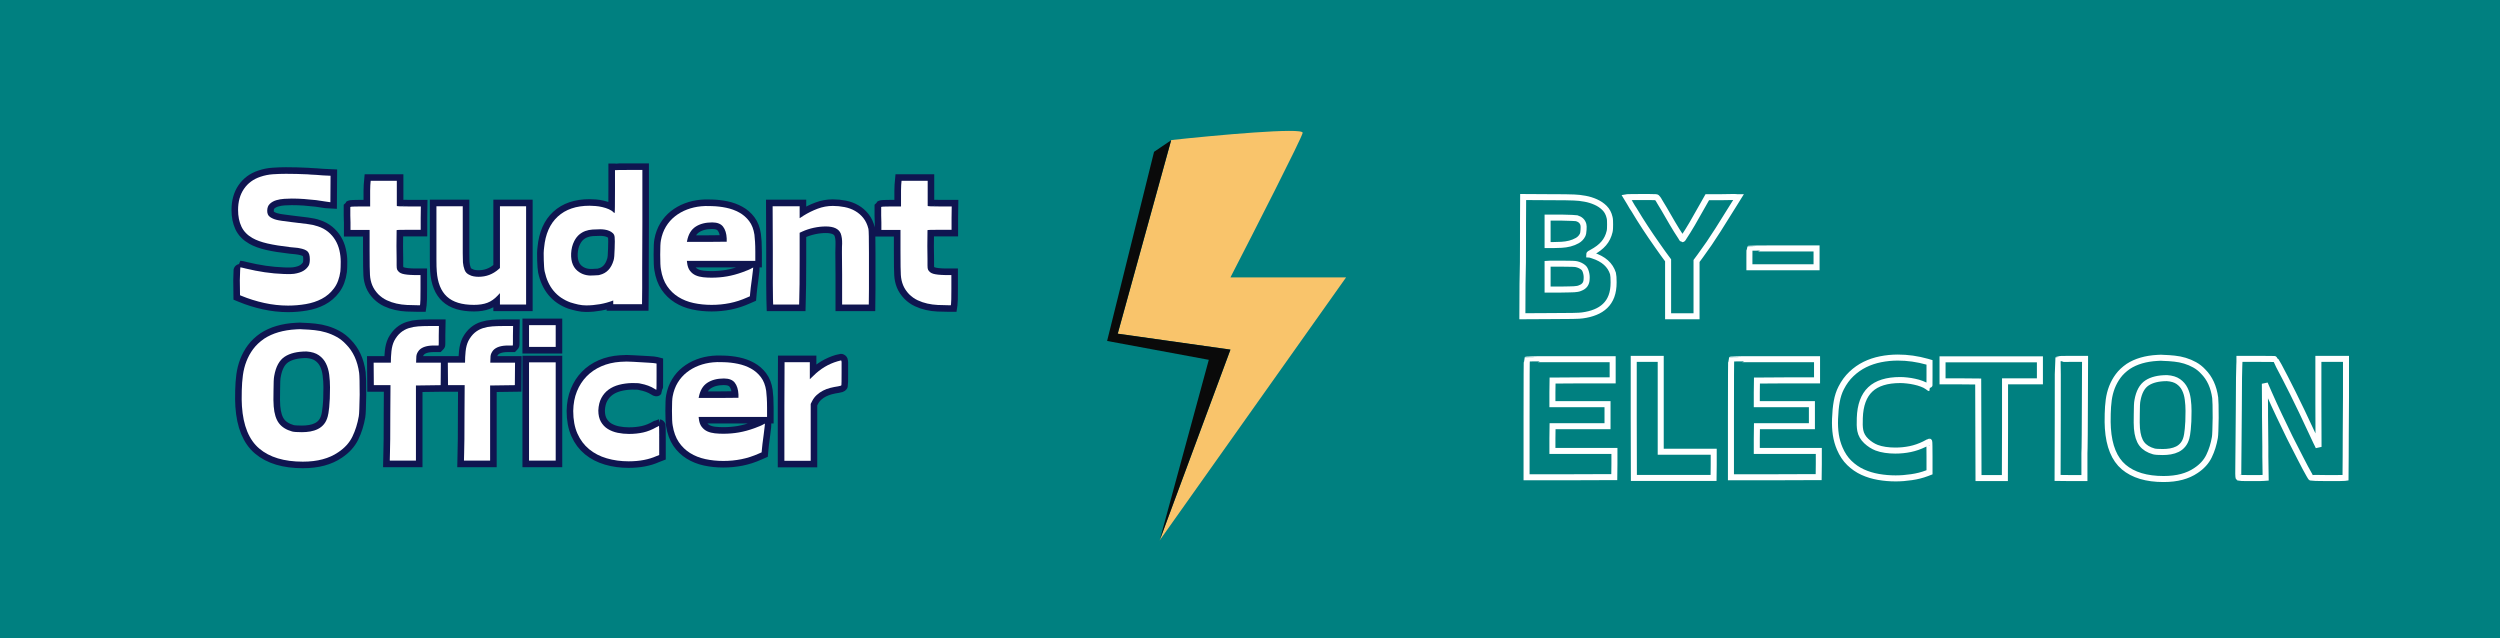 <svg xmlns="http://www.w3.org/2000/svg" xmlns:xlink="http://www.w3.org/1999/xlink" width="2256" zoomAndPan="magnify" viewBox="0 0 1692 432" height="576" preserveAspectRatio="xMidYMid meet" version="1.0"><defs><g/><clipPath id="0a180d9509"><path d="M 756 88 L 911.281 88 L 911.281 365.789 L 756 365.789 Z M 756 88 " clip-rule="nonzero"/></clipPath><clipPath id="0f66b8464a"><path d="M 749.281 94 L 833 94 L 833 365.789 L 749.281 365.789 Z M 749.281 94 " clip-rule="nonzero"/></clipPath></defs><rect x="-169.2" width="2030.4" fill="#ffffff" y="-43.2" height="518.4" fill-opacity="1"/><rect x="-169.2" width="2030.4" fill="#008080" y="-43.2" height="518.4" fill-opacity="1"/><g clip-path="url(#0a180d9509)"><path fill="#f9c46b" d="M 881.648 89.93 C 882.438 86.039 822.66 91.547 792.672 94.789 L 756.465 225.867 L 832.758 236.648 L 784.855 365.754 L 911.023 187.742 L 832.758 187.742 C 848.727 156.758 880.859 93.816 881.648 89.93 Z M 881.648 89.93 " fill-opacity="1" fill-rule="nonzero"/></g><g clip-path="url(#0f66b8464a)"><path fill="#0a0a0a" d="M 792.625 94.926 L 756.477 225.832 L 832.766 236.617 L 785.152 364.98 L 785.004 365.191 L 818.113 243.527 L 749.289 230.766 L 781.059 102.758 Z M 792.625 94.926 " fill-opacity="1" fill-rule="nonzero"/></g><path stroke-linecap="butt" transform="matrix(4.401, 0, 0, 4.401, 156.381, 110.37)" fill="none" stroke-linejoin="miter" d="M 8.444 1.65 C 9.525 1.65 10.64 1.679 11.79 1.735 C 11.936 1.753 12.111 1.766 12.318 1.775 C 12.523 1.784 12.781 1.797 13.088 1.814 C 13.663 1.85 14.013 1.876 14.135 1.894 L 15.295 1.947 L 15.269 6.024 C 15.233 6.024 15.018 5.993 14.623 5.932 C 14.228 5.866 13.716 5.789 13.088 5.701 C 12.456 5.626 11.83 5.567 11.211 5.523 C 10.591 5.479 9.966 5.458 9.334 5.458 C 9.009 5.458 8.626 5.47 8.188 5.497 C 7.749 5.523 7.336 5.595 6.949 5.714 C 6.563 5.829 6.234 6.012 5.961 6.267 C 5.693 6.517 5.559 6.878 5.559 7.348 C 5.559 7.778 5.702 8.092 5.988 8.29 C 6.277 8.488 6.602 8.63 6.962 8.718 C 7.16 8.775 7.448 8.829 7.825 8.883 C 8.203 8.935 8.68 8.999 9.255 9.073 C 10.225 9.179 11.042 9.278 11.705 9.37 C 12.373 9.458 12.912 9.574 13.325 9.719 C 13.94 9.917 14.472 10.2 14.919 10.569 C 15.367 10.937 15.736 11.362 16.026 11.84 C 16.316 12.314 16.526 12.839 16.658 13.414 C 16.794 13.99 16.863 14.574 16.863 15.166 C 16.863 15.473 16.858 15.755 16.849 16.01 C 16.84 16.26 16.827 16.475 16.809 16.655 C 16.665 17.714 16.335 18.585 15.822 19.27 C 15.312 19.956 14.689 20.491 13.952 20.878 C 13.213 21.264 12.395 21.532 11.494 21.681 C 10.594 21.834 9.685 21.912 8.767 21.912 C 7.546 21.912 6.323 21.775 5.098 21.503 C 3.877 21.235 2.7 20.869 1.568 20.403 L 1.377 20.324 L 1.35 18.031 C 1.386 16.696 1.412 16.029 1.429 16.029 C 1.499 16.029 1.778 16.093 2.266 16.22 C 3.236 16.453 4.206 16.641 5.177 16.787 C 6.152 16.932 7.142 17.021 8.148 17.057 C 8.508 17.075 8.818 17.079 9.077 17.07 C 9.34 17.061 9.542 17.048 9.682 17.03 C 10.28 16.942 10.756 16.791 11.112 16.576 C 11.473 16.357 11.753 16.075 11.955 15.733 C 12.061 15.518 12.113 15.204 12.113 14.791 C 12.113 14.216 11.997 13.816 11.765 13.592 C 11.531 13.368 11.117 13.201 10.519 13.091 C 10.379 13.057 10.19 13.03 9.953 13.012 C 9.72 12.995 9.432 12.966 9.09 12.927 C 7.707 12.769 6.543 12.582 5.599 12.367 C 4.655 12.147 3.886 11.867 3.293 11.524 C 2.499 11.076 1.93 10.487 1.587 9.759 C 1.249 9.03 1.081 8.18 1.081 7.21 C 1.081 5.932 1.381 4.853 1.982 3.975 C 2.584 3.092 3.425 2.471 4.506 2.111 C 5.133 1.896 5.779 1.766 6.442 1.723 C 7.11 1.674 7.777 1.65 8.444 1.65 Z M 21.412 3.408 L 21.472 2.73 L 25.489 2.73 L 25.489 6.59 C 25.489 6.643 26.111 6.669 27.353 6.669 L 29.184 6.669 L 29.159 8.481 L 29.159 10.259 L 27.32 10.259 C 26.117 10.259 25.498 10.277 25.463 10.312 L 25.437 12.769 C 25.454 13.595 25.463 14.255 25.463 14.751 C 25.463 15.248 25.463 15.575 25.463 15.733 C 25.463 16.057 25.489 16.275 25.542 16.385 C 25.687 16.688 25.953 16.899 26.339 17.018 C 26.726 17.136 27.323 17.204 28.131 17.222 L 29.132 17.222 L 29.132 19.349 C 29.132 20.719 29.114 21.494 29.08 21.675 L 29.053 21.858 L 28.645 21.858 C 28.122 21.858 27.586 21.846 27.037 21.819 C 26.489 21.793 25.953 21.721 25.43 21.602 C 24.912 21.487 24.414 21.316 23.934 21.088 C 23.461 20.864 23.026 20.555 22.631 20.16 C 22.214 19.729 21.906 19.272 21.709 18.789 C 21.511 18.302 21.394 17.77 21.36 17.195 C 21.342 16.975 21.329 16.547 21.32 15.911 C 21.311 15.274 21.307 14.407 21.307 13.309 L 21.307 10.286 L 18.369 10.286 L 18.369 9.476 C 18.369 9.422 18.369 9.31 18.369 9.139 C 18.369 8.968 18.363 8.788 18.349 8.6 C 18.34 8.41 18.336 8.235 18.336 8.072 C 18.336 7.91 18.336 7.803 18.336 7.749 L 18.336 6.748 C 18.376 6.696 18.89 6.669 19.878 6.669 L 21.385 6.669 L 21.385 5.404 C 21.385 4.953 21.385 4.561 21.385 4.232 C 21.385 3.898 21.394 3.624 21.412 3.408 Z M 31.579 11.313 L 31.579 6.643 L 35.63 6.643 L 35.63 11.07 C 35.63 12.238 35.63 13.169 35.63 13.863 C 35.63 14.551 35.639 15.023 35.656 15.278 C 35.692 15.673 35.775 16.056 35.906 16.425 C 36.043 16.793 36.311 17.059 36.711 17.222 C 36.869 17.31 37.068 17.377 37.31 17.426 C 37.555 17.47 37.804 17.492 38.054 17.492 C 39.227 17.492 40.252 17.103 41.13 16.326 L 41.348 16.141 L 41.348 6.643 L 45.366 6.643 L 45.366 21.754 L 41.348 21.754 L 41.348 20.001 L 40.998 20.377 C 40.511 20.899 39.984 21.268 39.417 21.483 C 38.851 21.699 38.164 21.806 37.356 21.806 C 35.503 21.806 34.117 21.383 33.199 20.535 C 32.282 19.692 31.759 18.399 31.632 16.655 C 31.597 16.278 31.579 15.643 31.579 14.751 C 31.579 13.86 31.579 12.714 31.579 11.313 Z M 56.801 10.18 C 56.388 10.18 55.984 10.194 55.588 10.219 C 55.193 10.246 54.824 10.323 54.482 10.45 C 54.14 10.573 53.823 10.758 53.534 11.004 C 53.248 11.245 52.998 11.572 52.783 11.985 C 52.493 12.543 52.33 13.182 52.295 13.902 C 52.242 15.25 52.664 16.212 53.559 16.787 C 54.192 17.2 54.958 17.362 55.859 17.274 C 56.038 17.257 56.199 17.248 56.339 17.248 C 56.485 17.248 56.603 17.23 56.695 17.195 C 57.754 16.941 58.463 16.194 58.823 14.956 C 58.915 14.684 58.97 14.088 58.988 13.17 C 59.022 12.27 59.022 11.677 58.988 11.392 C 58.97 11.141 58.88 10.94 58.718 10.786 C 58.554 10.632 58.366 10.511 58.151 10.423 C 57.936 10.332 57.705 10.268 57.459 10.233 C 57.218 10.198 56.999 10.18 56.801 10.18 Z M 59.146 1.084 C 59.202 1.066 59.914 1.057 61.28 1.057 L 63.25 1.057 L 63.25 9.1 C 63.232 12.086 63.223 14.416 63.223 16.089 C 63.223 17.762 63.223 18.804 63.223 19.217 L 63.196 21.7 L 58.77 21.7 L 58.77 21.134 C 58.12 21.384 57.435 21.571 56.715 21.694 C 55.999 21.821 55.299 21.885 54.614 21.885 C 54.201 21.885 53.793 21.839 53.388 21.747 C 52.984 21.659 52.585 21.554 52.19 21.431 C 50.064 20.658 48.74 19.066 48.218 16.655 C 48.183 16.475 48.156 16.242 48.138 15.957 C 48.122 15.667 48.104 15.324 48.086 14.929 C 48.068 14.53 48.064 14.17 48.073 13.849 C 48.082 13.524 48.104 13.237 48.138 12.986 C 48.336 10.918 49.037 9.33 50.24 8.224 C 51.448 7.117 53.077 6.564 55.128 6.564 C 55.378 6.564 55.679 6.577 56.03 6.603 C 56.381 6.63 56.732 6.684 57.084 6.768 C 57.435 6.848 57.766 6.955 58.079 7.091 C 58.395 7.223 58.642 7.387 58.823 7.585 C 58.915 7.66 58.97 7.688 58.988 7.67 C 59.005 7.653 59.018 7.321 59.027 6.676 C 59.036 6.026 59.04 5.187 59.04 4.16 L 59.04 1.084 Z M 73.977 9.126 C 72.954 9.126 72.104 9.348 71.428 9.791 C 70.756 10.231 70.321 10.962 70.124 11.985 L 70.091 12.123 L 73.141 12.123 L 76.217 12.09 L 76.217 11.583 C 76.182 10.828 75.997 10.231 75.663 9.791 C 75.33 9.348 74.768 9.126 73.977 9.126 Z M 72.304 6.643 C 72.467 6.626 72.682 6.612 72.949 6.603 C 73.222 6.595 73.547 6.599 73.925 6.617 C 74.68 6.635 75.422 6.72 76.151 6.873 C 76.88 7.027 77.545 7.271 78.147 7.605 C 78.749 7.934 79.255 8.373 79.668 8.922 C 80.085 9.471 80.356 10.17 80.478 11.016 C 80.518 11.302 80.551 11.662 80.578 12.097 C 80.603 12.527 80.617 13.039 80.617 13.632 L 80.617 15.035 L 70.091 15.035 L 70.124 15.278 C 70.177 15.819 70.324 16.247 70.565 16.562 C 70.807 16.875 71.099 17.107 71.441 17.261 C 71.784 17.415 72.166 17.514 72.587 17.557 C 73.013 17.602 73.442 17.623 73.872 17.623 C 74.715 17.623 75.519 17.557 76.283 17.426 C 77.052 17.289 77.831 17.076 78.621 16.787 C 78.963 16.659 79.255 16.547 79.497 16.451 C 79.739 16.349 79.932 16.255 80.077 16.168 C 80.165 16.115 80.219 16.089 80.241 16.089 C 80.259 16.071 80.277 16.062 80.295 16.062 C 80.295 16.08 80.279 16.224 80.248 16.497 C 80.222 16.765 80.173 17.167 80.103 17.702 C 80.015 18.317 79.952 18.803 79.912 19.159 C 79.877 19.518 79.851 19.771 79.833 19.916 L 79.781 20.482 L 79.346 20.673 C 78.467 21.068 77.578 21.356 76.678 21.536 C 75.778 21.716 74.851 21.806 73.898 21.806 C 72.928 21.806 72.006 21.712 71.132 21.523 C 70.257 21.334 69.474 21.022 68.781 20.587 C 68.091 20.157 67.511 19.597 67.041 18.908 C 66.576 18.214 66.262 17.353 66.099 16.326 C 66.029 15.97 65.994 15.226 65.994 14.092 C 65.994 12.956 66.029 12.218 66.099 11.88 C 66.244 11.085 66.506 10.378 66.883 9.759 C 67.261 9.139 67.724 8.615 68.273 8.184 C 68.822 7.749 69.437 7.402 70.117 7.144 C 70.802 6.88 71.531 6.714 72.304 6.643 Z M 83.308 13.282 L 83.282 6.643 L 87.438 6.643 L 87.438 8.481 L 88.057 8.072 C 88.72 7.66 89.429 7.311 90.184 7.025 C 90.94 6.735 91.724 6.59 92.536 6.59 C 93.147 6.59 93.749 6.65 94.341 6.768 C 94.934 6.882 95.472 7.08 95.955 7.361 C 96.442 7.637 96.866 8.002 97.226 8.454 C 97.586 8.902 97.847 9.458 98.01 10.121 C 98.063 10.393 98.089 11.616 98.089 13.79 L 98.089 19.375 L 98.063 21.754 L 93.965 21.754 L 93.965 17.136 C 93.948 15.59 93.94 14.457 93.94 13.737 C 93.94 13.017 93.948 12.577 93.965 12.419 C 93.983 11.788 93.911 11.256 93.749 10.825 C 93.441 10.106 92.677 9.745 91.456 9.745 C 90.863 9.745 90.251 9.814 89.618 9.949 C 88.991 10.086 88.398 10.279 87.84 10.529 L 87.438 10.72 L 87.438 14.87 C 87.438 16.42 87.431 17.672 87.418 18.624 C 87.409 19.577 87.397 20.243 87.379 20.62 L 87.352 21.754 L 83.361 21.754 L 83.334 20.89 C 83.317 20.565 83.308 19.775 83.308 18.519 C 83.308 17.259 83.308 15.513 83.308 13.282 Z M 103.046 3.408 L 103.106 2.73 L 107.124 2.73 L 107.124 6.59 C 107.124 6.643 107.745 6.669 108.988 6.669 L 110.819 6.669 L 110.793 8.481 L 110.793 10.259 L 108.955 10.259 C 107.751 10.259 107.133 10.277 107.097 10.312 L 107.071 12.769 C 107.088 13.595 107.097 14.255 107.097 14.751 C 107.097 15.248 107.097 15.575 107.097 15.733 C 107.097 16.057 107.124 16.275 107.176 16.385 C 107.322 16.688 107.587 16.899 107.973 17.018 C 108.36 17.136 108.957 17.204 109.765 17.222 L 110.766 17.222 L 110.766 19.349 C 110.766 20.719 110.749 21.494 110.714 21.675 L 110.687 21.858 L 110.279 21.858 C 109.756 21.858 109.22 21.846 108.672 21.819 C 108.122 21.793 107.587 21.721 107.064 21.602 C 106.546 21.487 106.048 21.316 105.569 21.088 C 105.095 20.864 104.66 20.555 104.265 20.16 C 103.848 19.729 103.541 19.272 103.343 18.789 C 103.145 18.302 103.029 17.77 102.994 17.195 C 102.976 16.975 102.963 16.547 102.954 15.911 C 102.945 15.274 102.941 14.407 102.941 13.309 L 102.941 10.286 L 100.003 10.286 L 100.003 9.476 C 100.003 9.422 100.003 9.31 100.003 9.139 C 100.003 8.968 99.997 8.788 99.984 8.6 C 99.975 8.41 99.97 8.235 99.97 8.072 C 99.97 7.91 99.97 7.803 99.97 7.749 L 99.97 6.748 C 100.01 6.696 100.523 6.669 101.512 6.669 L 103.02 6.669 L 103.02 5.404 C 103.02 4.953 103.02 4.561 103.02 4.232 C 103.02 3.898 103.029 3.624 103.046 3.408 Z M 103.046 3.408 " stroke="#0f1550" stroke-width="2.024" stroke-opacity="1" stroke-miterlimit="4"/><path stroke-linecap="butt" transform="matrix(4.401, 0, 0, 4.401, 156.381, 110.37)" fill="none" stroke-linejoin="miter" d="M 11.6 28.97 C 10.181 28.97 9.061 29.24 8.24 29.781 C 7.424 30.32 6.89 31.299 6.64 32.718 C 6.565 33.06 6.527 33.807 6.527 34.957 C 6.51 35.533 6.506 36.024 6.515 36.433 C 6.523 36.837 6.536 37.164 6.554 37.414 C 6.646 38.548 6.916 39.412 7.364 40.009 C 7.817 40.602 8.491 41.024 9.386 41.274 C 9.659 41.344 10.164 41.38 10.901 41.38 C 11.332 41.38 11.758 41.344 12.179 41.274 C 12.605 41.2 12.996 41.074 13.352 40.899 C 13.712 40.718 14.022 40.471 14.281 40.155 C 14.544 39.838 14.74 39.439 14.867 38.956 C 14.937 38.736 15.011 38.26 15.09 37.526 C 15.174 36.788 15.215 35.772 15.215 34.476 C 15.215 33.827 15.174 33.183 15.09 32.547 C 15.011 31.905 14.847 31.33 14.597 30.821 C 14.346 30.307 13.982 29.883 13.503 29.55 C 13.028 29.216 12.395 29.023 11.6 28.97 Z M 10.012 25.571 C 10.424 25.536 10.765 25.536 11.033 25.571 C 11.647 25.589 12.256 25.63 12.858 25.696 C 13.459 25.757 14.043 25.874 14.61 26.045 C 15.176 26.216 15.72 26.447 16.243 26.737 C 16.766 27.022 17.242 27.397 17.673 27.863 C 18.771 28.961 19.444 30.428 19.695 32.263 C 19.748 32.711 19.774 33.836 19.774 35.636 C 19.756 36.553 19.739 37.283 19.721 37.822 C 19.704 38.359 19.677 38.728 19.642 38.929 C 19.444 40.079 19.115 41.127 18.655 42.071 C 18.197 43.015 17.466 43.819 16.461 44.482 C 15.775 44.952 14.983 45.308 14.083 45.549 C 13.183 45.791 12.166 45.911 11.033 45.911 C 8.157 45.911 5.926 45.241 4.34 43.902 C 2.76 42.563 1.87 40.392 1.673 37.388 C 1.656 37.098 1.642 36.751 1.633 36.347 C 1.625 35.944 1.629 35.48 1.647 34.957 C 1.665 34.15 1.721 33.372 1.818 32.626 C 1.919 31.88 2.099 31.169 2.358 30.498 C 2.621 29.822 2.968 29.192 3.399 28.607 C 3.829 28.023 4.395 27.488 5.098 27.001 C 6.393 26.158 8.032 25.681 10.012 25.571 Z M 30.344 25.057 L 31.965 25.057 L 31.938 26.539 C 31.938 26.956 31.938 27.31 31.938 27.6 C 31.938 27.886 31.928 28.037 31.905 28.054 L 31.181 28.054 C 30.118 28.054 29.363 28.296 28.915 28.778 C 28.661 29.086 28.519 29.394 28.494 29.701 C 28.467 30.004 28.454 30.335 28.454 30.696 L 32.261 30.696 L 32.235 34.153 L 28.427 34.207 L 28.427 45.753 L 24.409 45.753 L 24.436 44.535 C 24.454 44.122 24.467 43.417 24.476 42.421 C 24.484 41.423 24.488 40.106 24.488 38.469 L 24.515 34.153 L 21.953 34.153 L 21.926 30.696 L 24.567 30.696 C 24.567 30.12 24.598 29.532 24.66 28.93 C 24.726 28.328 24.866 27.802 25.081 27.35 C 25.371 26.809 25.705 26.383 26.082 26.072 C 26.46 25.756 26.878 25.527 27.335 25.386 C 27.795 25.242 28.276 25.152 28.777 25.117 C 29.282 25.077 29.805 25.057 30.344 25.057 Z M 41.753 25.057 L 43.372 25.057 L 43.347 26.539 C 43.347 26.956 43.347 27.31 43.347 27.6 C 43.347 27.886 43.335 28.037 43.313 28.054 L 42.589 28.054 C 41.526 28.054 40.771 28.296 40.323 28.778 C 40.068 29.086 39.928 29.394 39.901 29.701 C 39.875 30.004 39.862 30.335 39.862 30.696 L 43.669 30.696 L 43.643 34.153 L 39.836 34.207 L 39.836 45.753 L 35.818 45.753 L 35.843 44.535 C 35.861 44.122 35.874 43.417 35.883 42.421 C 35.892 41.423 35.897 40.106 35.897 38.469 L 35.922 34.153 L 33.36 34.153 L 33.334 30.696 L 35.976 30.696 C 35.976 30.12 36.006 29.532 36.068 28.93 C 36.134 28.328 36.274 27.802 36.49 27.35 C 36.779 26.809 37.113 26.383 37.491 26.072 C 37.868 25.756 38.285 25.527 38.742 25.386 C 39.203 25.242 39.684 25.152 40.184 25.117 C 40.689 25.077 41.212 25.057 41.753 25.057 Z M 45.822 30.643 L 49.919 30.643 L 49.919 45.753 L 45.822 45.753 Z M 45.822 24.926 L 49.919 24.926 L 49.919 28.272 L 45.822 28.272 Z M 59.876 30.564 C 60.487 30.507 61.152 30.507 61.872 30.564 C 62.86 30.617 63.646 30.661 64.23 30.696 C 64.814 30.731 65.179 30.768 65.324 30.807 L 65.429 30.834 L 65.429 32.856 C 65.429 34.169 65.42 34.834 65.403 34.852 C 65.385 34.87 65.295 34.825 65.133 34.721 C 64.54 34.342 63.813 34.073 62.952 33.91 C 62.842 33.87 62.675 33.846 62.452 33.837 C 62.228 33.829 61.954 33.824 61.628 33.824 C 60.926 33.842 60.269 33.932 59.659 34.095 C 59.049 34.257 58.513 34.505 58.051 34.839 C 57.595 35.172 57.226 35.601 56.945 36.124 C 56.668 36.641 56.512 37.278 56.478 38.034 C 56.478 38.736 56.612 39.322 56.879 39.792 C 57.147 40.258 57.501 40.626 57.939 40.899 C 58.383 41.167 58.888 41.36 59.454 41.478 C 60.022 41.593 60.601 41.649 61.194 41.649 C 61.966 41.649 62.696 41.575 63.381 41.426 C 64.065 41.272 64.749 40.995 65.429 40.596 C 65.666 40.473 65.793 40.411 65.811 40.411 C 65.829 40.411 65.838 41.158 65.838 42.651 L 65.838 44.891 L 65.429 45.049 C 64.226 45.588 62.797 45.859 61.141 45.859 C 59.938 45.859 58.814 45.705 57.768 45.398 C 56.728 45.095 55.824 44.627 55.055 43.994 C 54.291 43.367 53.693 42.567 53.263 41.597 C 52.833 40.626 52.618 39.467 52.618 38.119 C 52.635 37.004 52.824 36 53.184 35.109 C 53.544 34.217 54.038 33.449 54.666 32.803 C 55.294 32.154 56.049 31.635 56.932 31.249 C 57.814 30.862 58.796 30.634 59.876 30.564 Z M 75.784 33.127 C 74.761 33.127 73.911 33.348 73.235 33.791 C 72.563 34.231 72.128 34.962 71.93 35.985 L 71.898 36.124 L 74.948 36.124 L 78.023 36.09 L 78.023 35.583 C 77.989 34.828 77.804 34.231 77.47 33.791 C 77.137 33.348 76.575 33.127 75.784 33.127 Z M 74.111 30.643 C 74.274 30.625 74.488 30.612 74.756 30.603 C 75.029 30.594 75.354 30.599 75.732 30.617 C 76.487 30.634 77.229 30.72 77.958 30.873 C 78.687 31.027 79.352 31.271 79.954 31.604 C 80.556 31.934 81.062 32.373 81.475 32.922 C 81.892 33.471 82.163 34.169 82.285 35.017 C 82.325 35.302 82.358 35.662 82.385 36.097 C 82.41 36.528 82.424 37.039 82.424 37.632 L 82.424 39.035 L 71.898 39.035 L 71.93 39.278 C 71.984 39.818 72.131 40.246 72.372 40.563 C 72.614 40.875 72.906 41.107 73.248 41.261 C 73.591 41.415 73.973 41.514 74.394 41.557 C 74.82 41.602 75.248 41.624 75.679 41.624 C 76.522 41.624 77.326 41.557 78.09 41.426 C 78.858 41.29 79.638 41.077 80.428 40.787 C 80.77 40.66 81.062 40.547 81.304 40.45 C 81.545 40.35 81.739 40.255 81.883 40.167 C 81.971 40.115 82.026 40.088 82.048 40.088 C 82.066 40.071 82.084 40.063 82.101 40.063 C 82.101 40.079 82.086 40.225 82.055 40.497 C 82.029 40.765 81.98 41.167 81.91 41.703 C 81.822 42.317 81.758 42.802 81.719 43.158 C 81.684 43.518 81.658 43.771 81.64 43.915 L 81.587 44.482 L 81.153 44.673 C 80.274 45.068 79.385 45.356 78.485 45.536 C 77.585 45.716 76.658 45.806 75.705 45.806 C 74.735 45.806 73.813 45.712 72.939 45.523 C 72.065 45.334 71.281 45.022 70.587 44.587 C 69.898 44.157 69.318 43.598 68.848 42.908 C 68.383 42.214 68.069 41.353 67.906 40.325 C 67.836 39.97 67.801 39.226 67.801 38.093 C 67.801 36.955 67.836 36.218 67.906 35.88 C 68.051 35.084 68.312 34.378 68.69 33.758 C 69.068 33.14 69.531 32.614 70.08 32.184 C 70.628 31.75 71.244 31.403 71.924 31.144 C 72.609 30.88 73.338 30.713 74.111 30.643 Z M 93.263 30.478 C 93.588 30.39 93.759 30.347 93.777 30.347 C 93.847 30.347 93.882 30.436 93.882 30.617 L 93.882 32.184 C 93.882 33.44 93.873 34.097 93.856 34.153 C 93.838 34.224 93.658 34.286 93.316 34.338 C 92.938 34.391 92.551 34.468 92.156 34.569 C 91.762 34.67 91.388 34.81 91.036 34.99 C 90.685 35.166 90.36 35.39 90.062 35.662 C 89.767 35.93 89.53 36.244 89.35 36.604 L 89.133 37.039 L 89.133 45.78 L 85.088 45.78 L 85.088 37.467 L 85.115 30.617 L 89.001 30.617 L 89.001 33.231 C 89.019 33.231 89.199 33.06 89.541 32.718 C 90.617 31.642 91.857 30.895 93.263 30.478 Z M 93.263 30.478 " stroke="#0f1550" stroke-width="2.024" stroke-opacity="1" stroke-miterlimit="4"/><g fill="#ffffff" fill-opacity="1"><g transform="translate(156.381, 193.994)"><g><path d="M 37.172 -76.359 C 41.922 -76.359 46.828 -76.238 51.891 -76 C 52.523 -75.914 53.297 -75.852 54.203 -75.812 C 55.117 -75.781 56.25 -75.723 57.594 -75.641 C 60.125 -75.484 61.664 -75.363 62.219 -75.281 L 67.328 -75.047 L 67.219 -57.125 C 67.051 -57.125 66.098 -57.258 64.359 -57.531 C 62.617 -57.812 60.363 -58.148 57.594 -58.547 C 54.82 -58.859 52.07 -59.113 49.344 -59.312 C 46.613 -59.508 43.863 -59.609 41.094 -59.609 C 39.664 -59.609 37.977 -59.547 36.031 -59.422 C 34.094 -59.305 32.273 -58.992 30.578 -58.484 C 28.879 -57.973 27.438 -57.16 26.25 -56.047 C 25.062 -54.941 24.469 -53.359 24.469 -51.297 C 24.469 -49.398 25.098 -48.016 26.359 -47.141 C 27.629 -46.273 29.055 -45.645 30.641 -45.25 C 31.504 -45.008 32.77 -44.77 34.438 -44.531 C 36.102 -44.289 38.203 -44.016 40.734 -43.703 C 45.004 -43.223 48.602 -42.785 51.531 -42.391 C 54.469 -41.992 56.844 -41.477 58.656 -40.844 C 61.352 -39.977 63.691 -38.734 65.672 -37.109 C 67.648 -35.484 69.27 -33.617 70.531 -31.516 C 71.801 -29.422 72.734 -27.109 73.328 -24.578 C 73.922 -22.047 74.219 -19.473 74.219 -16.859 C 74.219 -15.516 74.195 -14.285 74.156 -13.172 C 74.113 -12.066 74.055 -11.117 73.984 -10.328 C 73.348 -5.66 71.898 -1.82 69.641 1.188 C 67.391 4.195 64.641 6.551 61.391 8.25 C 58.148 9.957 54.551 11.145 50.594 11.812 C 46.633 12.488 42.633 12.828 38.594 12.828 C 33.207 12.828 27.82 12.234 22.438 11.047 C 17.062 9.859 11.879 8.234 6.891 6.172 L 6.062 5.812 L 5.938 -4.281 C 6.094 -10.133 6.211 -13.062 6.297 -13.062 C 6.609 -13.062 7.832 -12.785 9.969 -12.234 C 14.25 -11.203 18.523 -10.367 22.797 -9.734 C 27.078 -9.098 31.43 -8.703 35.859 -8.547 C 37.441 -8.473 38.805 -8.453 39.953 -8.484 C 41.109 -8.523 42 -8.586 42.625 -8.672 C 45.238 -9.066 47.336 -9.738 48.922 -10.688 C 50.504 -11.633 51.734 -12.863 52.609 -14.375 C 53.078 -15.32 53.312 -16.707 53.312 -18.531 C 53.312 -21.062 52.797 -22.82 51.766 -23.812 C 50.742 -24.801 48.926 -25.531 46.312 -26 C 45.676 -26.164 44.844 -26.285 43.812 -26.359 C 42.789 -26.441 41.523 -26.562 40.016 -26.719 C 33.922 -27.426 28.797 -28.254 24.641 -29.203 C 20.484 -30.16 17.098 -31.391 14.484 -32.891 C 11.004 -34.867 8.508 -37.461 7 -40.672 C 5.5 -43.879 4.75 -47.617 4.75 -51.891 C 4.75 -57.516 6.07 -62.266 8.719 -66.141 C 11.375 -70.023 15.078 -72.758 19.828 -74.344 C 22.598 -75.289 25.445 -75.863 28.375 -76.062 C 31.312 -76.258 34.242 -76.359 37.172 -76.359 Z M 37.172 -76.359 "/></g></g></g><g fill="#ffffff" fill-opacity="1"><g transform="translate(235.314, 193.994)"><g><path d="M 15.312 -68.641 L 15.562 -71.609 L 33.25 -71.609 L 33.25 -54.625 C 33.25 -54.383 35.977 -54.266 41.438 -54.266 L 49.516 -54.266 L 49.406 -46.312 L 49.406 -38.469 L 41.328 -38.469 C 36.023 -38.469 33.289 -38.391 33.125 -38.234 L 33.016 -27.438 C 33.086 -23.789 33.125 -20.879 33.125 -18.703 C 33.125 -16.523 33.125 -15.082 33.125 -14.375 C 33.125 -12.945 33.242 -11.992 33.484 -11.516 C 34.117 -10.172 35.285 -9.238 36.984 -8.719 C 38.691 -8.207 41.328 -7.914 44.891 -7.844 L 49.281 -7.844 L 49.281 1.547 C 49.281 7.555 49.203 10.957 49.047 11.75 L 48.922 12.594 L 47.141 12.594 C 44.848 12.594 42.492 12.531 40.078 12.406 C 37.66 12.289 35.301 11.973 33 11.453 C 30.707 10.941 28.516 10.191 26.422 9.203 C 24.328 8.211 22.406 6.848 20.656 5.109 C 18.844 3.203 17.5 1.18 16.625 -0.953 C 15.75 -3.086 15.234 -5.422 15.078 -7.953 C 15.004 -8.898 14.945 -10.781 14.906 -13.594 C 14.863 -16.406 14.844 -20.227 14.844 -25.062 L 14.844 -38.359 L 1.906 -38.359 L 1.906 -41.922 C 1.906 -42.16 1.906 -42.656 1.906 -43.406 C 1.906 -44.156 1.883 -44.945 1.844 -45.781 C 1.801 -46.613 1.781 -47.383 1.781 -48.094 C 1.781 -48.801 1.781 -49.273 1.781 -49.516 L 1.781 -53.906 C 1.938 -54.145 4.191 -54.266 8.547 -54.266 L 15.203 -54.266 L 15.203 -59.844 C 15.203 -61.82 15.203 -63.547 15.203 -65.016 C 15.203 -66.484 15.238 -67.691 15.312 -68.641 Z M 15.312 -68.641 "/></g></g></g><g fill="#ffffff" fill-opacity="1"><g transform="translate(288.846, 193.994)"><g><path d="M 6.531 -33.844 L 6.531 -54.391 L 24.344 -54.391 L 24.344 -34.906 C 24.344 -29.758 24.344 -25.66 24.344 -22.609 C 24.344 -19.566 24.383 -17.492 24.469 -16.391 C 24.625 -14.648 25 -12.969 25.594 -11.344 C 26.188 -9.719 27.352 -8.551 29.094 -7.844 C 29.801 -7.445 30.691 -7.148 31.766 -6.953 C 32.836 -6.754 33.926 -6.656 35.031 -6.656 C 40.176 -6.656 44.688 -8.352 48.562 -11.75 L 49.516 -12.594 L 49.516 -54.391 L 67.219 -54.391 L 67.219 12.109 L 49.516 12.109 L 49.516 4.391 L 47.969 6.062 C 45.832 8.352 43.516 9.973 41.016 10.922 C 38.523 11.867 35.5 12.344 31.938 12.344 C 23.789 12.344 17.695 10.484 13.656 6.766 C 9.613 3.047 7.316 -2.648 6.766 -10.328 C 6.609 -11.992 6.531 -14.785 6.531 -18.703 C 6.531 -22.617 6.531 -27.664 6.531 -33.844 Z M 6.531 -33.844 "/></g></g></g><g fill="#ffffff" fill-opacity="1"><g transform="translate(363.149, 193.994)"><g><path d="M 43.219 -38.828 C 41.406 -38.828 39.625 -38.766 37.875 -38.641 C 36.133 -38.523 34.508 -38.191 33 -37.641 C 31.5 -37.086 30.113 -36.273 28.844 -35.203 C 27.582 -34.141 26.477 -32.695 25.531 -30.875 C 24.258 -28.414 23.547 -25.602 23.391 -22.438 C 23.148 -16.5 25.008 -12.266 28.969 -9.734 C 31.738 -7.91 35.102 -7.195 39.062 -7.594 C 39.852 -7.676 40.566 -7.719 41.203 -7.719 C 41.836 -7.719 42.352 -7.797 42.75 -7.953 C 47.414 -9.066 50.539 -12.352 52.125 -17.812 C 52.52 -19 52.758 -21.613 52.844 -25.656 C 53 -29.613 53 -32.223 52.844 -33.484 C 52.758 -34.598 52.363 -35.488 51.656 -36.156 C 50.945 -36.832 50.113 -37.367 49.156 -37.766 C 48.207 -38.16 47.195 -38.438 46.125 -38.594 C 45.062 -38.75 44.094 -38.828 43.219 -38.828 Z M 53.562 -78.844 C 53.789 -78.926 56.914 -78.969 62.938 -78.969 L 71.609 -78.969 L 71.609 -43.578 C 71.523 -30.441 71.484 -20.191 71.484 -12.828 C 71.484 -5.461 71.484 -0.867 71.484 0.953 L 71.375 11.875 L 51.891 11.875 L 51.891 9.375 C 49.047 10.488 46.039 11.32 42.875 11.875 C 39.707 12.426 36.617 12.703 33.609 12.703 C 31.785 12.703 29.984 12.504 28.203 12.109 C 26.422 11.711 24.66 11.238 22.922 10.688 C 13.578 7.281 7.758 0.273 5.469 -10.328 C 5.301 -11.117 5.176 -12.145 5.094 -13.406 C 5.02 -14.676 4.945 -16.188 4.875 -17.938 C 4.789 -19.676 4.77 -21.254 4.812 -22.672 C 4.852 -24.098 4.953 -25.367 5.109 -26.484 C 5.973 -35.586 9.055 -42.57 14.359 -47.438 C 19.672 -52.312 26.836 -54.75 35.859 -54.75 C 36.973 -54.75 38.301 -54.688 39.844 -54.562 C 41.383 -54.445 42.926 -54.207 44.469 -53.844 C 46.008 -53.488 47.473 -53.016 48.859 -52.422 C 50.242 -51.828 51.332 -51.098 52.125 -50.234 C 52.52 -49.91 52.758 -49.789 52.844 -49.875 C 52.926 -49.957 52.984 -51.422 53.016 -54.266 C 53.055 -57.117 53.078 -60.801 53.078 -65.312 L 53.078 -78.844 Z M 53.562 -78.844 "/></g></g></g><g fill="#ffffff" fill-opacity="1"><g transform="translate(442.082, 193.994)"><g><path d="M 39.906 -43.469 C 35.383 -43.469 31.641 -42.492 28.672 -40.547 C 25.703 -38.609 23.785 -35.383 22.922 -30.875 L 22.797 -30.281 L 36.219 -30.281 L 49.75 -30.406 L 49.75 -32.656 C 49.594 -35.977 48.781 -38.609 47.312 -40.547 C 45.852 -42.492 43.383 -43.469 39.906 -43.469 Z M 32.531 -54.391 C 33.25 -54.461 34.203 -54.52 35.391 -54.562 C 36.578 -54.602 38 -54.582 39.656 -54.5 C 42.988 -54.426 46.254 -54.051 49.453 -53.375 C 52.66 -52.707 55.586 -51.641 58.234 -50.172 C 60.891 -48.703 63.129 -46.758 64.953 -44.344 C 66.773 -41.938 67.961 -38.875 68.516 -35.156 C 68.672 -33.883 68.805 -32.297 68.922 -30.391 C 69.047 -28.492 69.109 -26.238 69.109 -23.625 L 69.109 -17.453 L 22.797 -17.453 L 22.922 -16.391 C 23.16 -14.016 23.812 -12.133 24.875 -10.75 C 25.945 -9.363 27.234 -8.332 28.734 -7.656 C 30.242 -6.988 31.926 -6.555 33.781 -6.359 C 35.645 -6.16 37.523 -6.062 39.422 -6.062 C 43.141 -6.062 46.68 -6.359 50.047 -6.953 C 53.41 -7.547 56.836 -8.473 60.328 -9.734 C 61.828 -10.285 63.109 -10.781 64.172 -11.219 C 65.242 -11.656 66.098 -12.07 66.734 -12.469 C 67.129 -12.707 67.367 -12.828 67.453 -12.828 C 67.523 -12.898 67.602 -12.938 67.688 -12.938 C 67.688 -12.863 67.625 -12.234 67.5 -11.047 C 67.383 -9.859 67.172 -8.078 66.859 -5.703 C 66.461 -3.004 66.18 -0.863 66.016 0.719 C 65.859 2.301 65.742 3.406 65.672 4.031 L 65.438 6.531 L 63.531 7.359 C 59.656 9.098 55.738 10.363 51.781 11.156 C 47.82 11.945 43.742 12.344 39.547 12.344 C 35.266 12.344 31.203 11.926 27.359 11.094 C 23.523 10.27 20.082 8.906 17.031 7 C 13.988 5.102 11.438 2.633 9.375 -0.406 C 7.32 -3.457 5.938 -7.238 5.219 -11.75 C 4.906 -13.332 4.75 -16.617 4.75 -21.609 C 4.75 -26.598 4.906 -29.844 5.219 -31.344 C 5.852 -34.832 7 -37.941 8.656 -40.672 C 10.32 -43.398 12.363 -45.711 14.781 -47.609 C 17.195 -49.516 19.91 -51.039 22.922 -52.188 C 25.93 -53.332 29.133 -54.066 32.531 -54.391 Z M 32.531 -54.391 "/></g></g></g><g fill="#ffffff" fill-opacity="1"><g transform="translate(515.792, 193.994)"><g><path d="M 7.25 -25.172 L 7.125 -54.391 L 25.406 -54.391 L 25.406 -46.312 L 28.141 -48.094 C 31.066 -49.914 34.191 -51.457 37.516 -52.719 C 40.848 -53.988 44.297 -54.625 47.859 -54.625 C 50.547 -54.625 53.195 -54.363 55.812 -53.844 C 58.426 -53.332 60.801 -52.461 62.938 -51.234 C 65.07 -50.016 66.93 -48.414 68.516 -46.438 C 70.098 -44.457 71.25 -42 71.969 -39.062 C 72.195 -37.875 72.312 -32.492 72.312 -22.922 L 72.312 1.656 L 72.203 12.109 L 54.156 12.109 L 54.156 -8.188 C 54.07 -15 54.031 -19.988 54.031 -23.156 C 54.031 -26.32 54.07 -28.258 54.156 -28.969 C 54.227 -31.738 53.91 -34.078 53.203 -35.984 C 51.859 -39.148 48.492 -40.734 43.109 -40.734 C 40.492 -40.734 37.801 -40.438 35.031 -39.844 C 32.258 -39.25 29.645 -38.395 27.188 -37.281 L 25.406 -36.453 L 25.406 -18.172 C 25.406 -11.359 25.383 -5.852 25.344 -1.656 C 25.312 2.531 25.254 5.457 25.172 7.125 L 25.062 12.109 L 7.484 12.109 L 7.359 8.312 C 7.285 6.883 7.25 3.398 7.25 -2.141 C 7.25 -7.68 7.25 -15.359 7.25 -25.172 Z M 7.25 -25.172 "/></g></g></g><g fill="#ffffff" fill-opacity="1"><g transform="translate(594.607, 193.994)"><g><path d="M 15.312 -68.641 L 15.562 -71.609 L 33.25 -71.609 L 33.25 -54.625 C 33.25 -54.383 35.977 -54.266 41.438 -54.266 L 49.516 -54.266 L 49.406 -46.312 L 49.406 -38.469 L 41.328 -38.469 C 36.023 -38.469 33.289 -38.391 33.125 -38.234 L 33.016 -27.438 C 33.086 -23.789 33.125 -20.879 33.125 -18.703 C 33.125 -16.523 33.125 -15.082 33.125 -14.375 C 33.125 -12.945 33.242 -11.992 33.484 -11.516 C 34.117 -10.172 35.285 -9.238 36.984 -8.719 C 38.691 -8.207 41.328 -7.914 44.891 -7.844 L 49.281 -7.844 L 49.281 1.547 C 49.281 7.555 49.203 10.957 49.047 11.75 L 48.922 12.594 L 47.141 12.594 C 44.848 12.594 42.492 12.531 40.078 12.406 C 37.66 12.289 35.301 11.973 33 11.453 C 30.707 10.941 28.516 10.191 26.422 9.203 C 24.328 8.211 22.406 6.848 20.656 5.109 C 18.844 3.203 17.5 1.18 16.625 -0.953 C 15.75 -3.086 15.234 -5.422 15.078 -7.953 C 15.004 -8.898 14.945 -10.781 14.906 -13.594 C 14.863 -16.406 14.844 -20.227 14.844 -25.062 L 14.844 -38.359 L 1.906 -38.359 L 1.906 -41.922 C 1.906 -42.16 1.906 -42.656 1.906 -43.406 C 1.906 -44.156 1.883 -44.945 1.844 -45.781 C 1.801 -46.613 1.781 -47.383 1.781 -48.094 C 1.781 -48.801 1.781 -49.273 1.781 -49.516 L 1.781 -53.906 C 1.938 -54.145 4.191 -54.266 8.547 -54.266 L 15.203 -54.266 L 15.203 -59.844 C 15.203 -61.82 15.203 -63.547 15.203 -65.016 C 15.203 -66.484 15.238 -67.691 15.312 -68.641 Z M 15.312 -68.641 "/></g></g></g><g fill="#ffffff" fill-opacity="1"><g transform="translate(156.381, 299.624)"><g><path d="M 51.062 -61.75 C 44.812 -61.75 39.883 -60.562 36.281 -58.188 C 32.676 -55.812 30.32 -51.5 29.219 -45.25 C 28.895 -43.738 28.734 -40.453 28.734 -35.391 C 28.66 -32.859 28.641 -30.703 28.672 -28.922 C 28.711 -27.141 28.773 -25.691 28.859 -24.578 C 29.254 -19.586 30.441 -15.785 32.422 -13.172 C 34.398 -10.566 37.367 -8.707 41.328 -7.594 C 42.516 -7.281 44.727 -7.125 47.969 -7.125 C 49.875 -7.125 51.754 -7.281 53.609 -7.594 C 55.473 -7.914 57.195 -8.473 58.781 -9.266 C 60.363 -10.055 61.727 -11.145 62.875 -12.531 C 64.02 -13.914 64.875 -15.676 65.438 -17.812 C 65.75 -18.758 66.082 -20.852 66.438 -24.094 C 66.789 -27.344 66.969 -31.82 66.969 -37.531 C 66.969 -40.375 66.789 -43.203 66.438 -46.016 C 66.082 -48.828 65.348 -51.359 64.234 -53.609 C 63.129 -55.867 61.523 -57.727 59.422 -59.188 C 57.328 -60.656 54.539 -61.508 51.062 -61.75 Z M 44.062 -76.719 C 45.875 -76.875 47.375 -76.875 48.562 -76.719 C 51.258 -76.633 53.93 -76.453 56.578 -76.172 C 59.234 -75.898 61.805 -75.383 64.297 -74.625 C 66.797 -73.875 69.191 -72.863 71.484 -71.594 C 73.785 -70.332 75.883 -68.676 77.781 -66.625 C 82.613 -61.789 85.582 -55.336 86.688 -47.266 C 86.926 -45.285 87.047 -40.336 87.047 -32.422 C 86.961 -28.379 86.879 -25.172 86.797 -22.797 C 86.723 -20.422 86.609 -18.801 86.453 -17.938 C 85.578 -12.863 84.129 -8.25 82.109 -4.094 C 80.098 0.062 76.875 3.602 72.438 6.531 C 69.426 8.594 65.941 10.156 61.984 11.219 C 58.023 12.289 53.551 12.828 48.562 12.828 C 35.895 12.828 26.078 9.875 19.109 3.969 C 12.148 -1.926 8.234 -11.484 7.359 -24.703 C 7.285 -25.961 7.227 -27.484 7.188 -29.266 C 7.145 -31.047 7.164 -33.086 7.25 -35.391 C 7.32 -38.953 7.578 -42.375 8.016 -45.656 C 8.453 -48.945 9.242 -52.078 10.391 -55.047 C 11.535 -58.016 13.055 -60.785 14.953 -63.359 C 16.859 -65.93 19.352 -68.285 22.438 -70.422 C 28.145 -74.141 35.352 -76.238 44.062 -76.719 Z M 44.062 -76.719 "/></g></g></g><g fill="#ffffff" fill-opacity="1"><g transform="translate(250.507, 299.624)"><g><path d="M 39.422 -78.969 L 46.547 -78.969 L 46.438 -72.438 C 46.438 -70.613 46.438 -69.066 46.438 -67.797 C 46.438 -66.535 46.395 -65.863 46.312 -65.781 L 43.109 -65.781 C 38.43 -65.781 35.102 -64.711 33.125 -62.578 C 32.02 -61.234 31.406 -59.891 31.281 -58.547 C 31.164 -57.203 31.109 -55.738 31.109 -54.156 L 47.859 -54.156 L 47.734 -38.953 L 31 -38.719 L 31 12.109 L 13.297 12.109 L 13.422 6.766 C 13.492 4.941 13.551 1.836 13.594 -2.547 C 13.633 -6.941 13.656 -12.742 13.656 -19.953 L 13.781 -38.953 L 2.5 -38.953 L 2.375 -54.156 L 14.016 -54.156 C 14.016 -56.688 14.148 -59.273 14.422 -61.922 C 14.703 -64.578 15.316 -66.895 16.266 -68.875 C 17.535 -71.25 19 -73.129 20.656 -74.516 C 22.32 -75.898 24.164 -76.91 26.188 -77.547 C 28.207 -78.18 30.32 -78.578 32.531 -78.734 C 34.75 -78.891 37.047 -78.969 39.422 -78.969 Z M 39.422 -78.969 "/></g></g></g><g fill="#ffffff" fill-opacity="1"><g transform="translate(300.715, 299.624)"><g><path d="M 39.422 -78.969 L 46.547 -78.969 L 46.438 -72.438 C 46.438 -70.613 46.438 -69.066 46.438 -67.797 C 46.438 -66.535 46.395 -65.863 46.312 -65.781 L 43.109 -65.781 C 38.43 -65.781 35.102 -64.711 33.125 -62.578 C 32.02 -61.234 31.406 -59.891 31.281 -58.547 C 31.164 -57.203 31.109 -55.738 31.109 -54.156 L 47.859 -54.156 L 47.734 -38.953 L 31 -38.719 L 31 12.109 L 13.297 12.109 L 13.422 6.766 C 13.492 4.941 13.551 1.836 13.594 -2.547 C 13.633 -6.941 13.656 -12.742 13.656 -19.953 L 13.781 -38.953 L 2.5 -38.953 L 2.375 -54.156 L 14.016 -54.156 C 14.016 -56.688 14.148 -59.273 14.422 -61.922 C 14.703 -64.578 15.316 -66.895 16.266 -68.875 C 17.535 -71.25 19 -73.129 20.656 -74.516 C 22.32 -75.898 24.164 -76.91 26.188 -77.547 C 28.207 -78.18 30.32 -78.578 32.531 -78.734 C 34.75 -78.891 37.047 -78.969 39.422 -78.969 Z M 39.422 -78.969 "/></g></g></g><g fill="#ffffff" fill-opacity="1"><g transform="translate(350.924, 299.624)"><g><path d="M 7.125 -54.391 L 25.172 -54.391 L 25.172 12.109 L 7.125 12.109 Z M 7.125 -79.562 L 25.172 -79.562 L 25.172 -64.844 L 7.125 -64.844 Z M 7.125 -79.562 "/></g></g></g><g fill="#ffffff" fill-opacity="1"><g transform="translate(383.209, 299.624)"><g><path d="M 36.688 -54.75 C 39.383 -54.977 42.316 -54.977 45.484 -54.75 C 49.836 -54.508 53.301 -54.305 55.875 -54.141 C 58.445 -53.984 60.051 -53.828 60.688 -53.672 L 61.156 -53.562 L 61.156 -44.656 C 61.156 -38.875 61.113 -35.941 61.031 -35.859 C 60.957 -35.785 60.562 -35.984 59.844 -36.453 C 57.238 -38.117 54.035 -39.305 50.234 -40.016 C 49.754 -40.172 49.02 -40.27 48.031 -40.312 C 47.039 -40.352 45.832 -40.375 44.406 -40.375 C 41.32 -40.289 38.43 -39.895 35.734 -39.188 C 33.047 -38.477 30.691 -37.391 28.672 -35.922 C 26.66 -34.453 25.039 -32.57 23.812 -30.281 C 22.582 -27.988 21.891 -25.176 21.734 -21.844 C 21.734 -18.758 22.328 -16.188 23.516 -14.125 C 24.703 -12.07 26.266 -10.453 28.203 -9.266 C 30.141 -8.078 32.352 -7.223 34.844 -6.703 C 37.344 -6.191 39.898 -5.938 42.516 -5.938 C 45.922 -5.938 49.125 -6.27 52.125 -6.938 C 55.133 -7.613 58.145 -8.82 61.156 -10.562 C 62.188 -11.125 62.738 -11.406 62.812 -11.406 C 62.895 -11.406 62.938 -8.117 62.938 -1.547 L 62.938 8.312 L 61.156 9.031 C 55.852 11.406 49.562 12.594 42.281 12.594 C 36.969 12.594 32.016 11.914 27.422 10.562 C 22.836 9.219 18.863 7.16 15.5 4.391 C 12.133 1.617 9.5 -1.898 7.594 -6.172 C 5.695 -10.453 4.75 -15.562 4.75 -21.5 C 4.832 -26.406 5.664 -30.816 7.25 -34.734 C 8.832 -38.648 11.008 -42.031 13.781 -44.875 C 16.551 -47.727 19.875 -50.004 23.75 -51.703 C 27.625 -53.41 31.938 -54.426 36.688 -54.75 Z M 36.688 -54.75 "/></g></g></g><g fill="#ffffff" fill-opacity="1"><g transform="translate(450.035, 299.624)"><g><path d="M 39.906 -43.469 C 35.383 -43.469 31.641 -42.492 28.672 -40.547 C 25.703 -38.609 23.785 -35.383 22.922 -30.875 L 22.797 -30.281 L 36.219 -30.281 L 49.75 -30.406 L 49.75 -32.656 C 49.594 -35.977 48.781 -38.609 47.312 -40.547 C 45.852 -42.492 43.383 -43.469 39.906 -43.469 Z M 32.531 -54.391 C 33.25 -54.461 34.203 -54.52 35.391 -54.562 C 36.578 -54.602 38 -54.582 39.656 -54.5 C 42.988 -54.426 46.254 -54.051 49.453 -53.375 C 52.66 -52.707 55.586 -51.641 58.234 -50.172 C 60.891 -48.703 63.129 -46.758 64.953 -44.344 C 66.773 -41.938 67.961 -38.875 68.516 -35.156 C 68.672 -33.883 68.805 -32.297 68.922 -30.391 C 69.047 -28.492 69.109 -26.238 69.109 -23.625 L 69.109 -17.453 L 22.797 -17.453 L 22.922 -16.391 C 23.16 -14.016 23.812 -12.133 24.875 -10.75 C 25.945 -9.363 27.234 -8.332 28.734 -7.656 C 30.242 -6.988 31.926 -6.555 33.781 -6.359 C 35.645 -6.16 37.523 -6.062 39.422 -6.062 C 43.141 -6.062 46.68 -6.359 50.047 -6.953 C 53.41 -7.547 56.836 -8.473 60.328 -9.734 C 61.828 -10.285 63.109 -10.781 64.172 -11.219 C 65.242 -11.656 66.098 -12.07 66.734 -12.469 C 67.129 -12.707 67.367 -12.828 67.453 -12.828 C 67.523 -12.898 67.602 -12.938 67.688 -12.938 C 67.688 -12.863 67.625 -12.234 67.5 -11.047 C 67.383 -9.859 67.172 -8.078 66.859 -5.703 C 66.461 -3.004 66.18 -0.863 66.016 0.719 C 65.859 2.301 65.742 3.406 65.672 4.031 L 65.438 6.531 L 63.531 7.359 C 59.656 9.098 55.738 10.363 51.781 11.156 C 47.82 11.945 43.742 12.344 39.547 12.344 C 35.266 12.344 31.203 11.926 27.359 11.094 C 23.523 10.27 20.082 8.906 17.031 7 C 13.988 5.102 11.438 2.633 9.375 -0.406 C 7.32 -3.457 5.938 -7.238 5.219 -11.75 C 4.906 -13.332 4.75 -16.617 4.75 -21.609 C 4.75 -26.598 4.906 -29.844 5.219 -31.344 C 5.852 -34.832 7 -37.941 8.656 -40.672 C 10.32 -43.398 12.363 -45.711 14.781 -47.609 C 17.195 -49.516 19.91 -51.039 22.922 -52.188 C 25.93 -53.332 29.133 -54.066 32.531 -54.391 Z M 32.531 -54.391 "/></g></g></g><g fill="#ffffff" fill-opacity="1"><g transform="translate(523.745, 299.624)"><g><path d="M 43.109 -55.094 C 44.535 -55.488 45.285 -55.688 45.359 -55.688 C 45.68 -55.688 45.844 -55.289 45.844 -54.5 L 45.844 -47.625 C 45.844 -42.082 45.801 -39.191 45.719 -38.953 C 45.633 -38.629 44.844 -38.352 43.344 -38.125 C 41.676 -37.883 39.973 -37.547 38.234 -37.109 C 36.492 -36.672 34.852 -36.055 33.312 -35.266 C 31.77 -34.473 30.344 -33.484 29.031 -32.297 C 27.727 -31.109 26.68 -29.723 25.891 -28.141 L 24.938 -26.25 L 24.938 12.234 L 7.125 12.234 L 7.125 -24.344 L 7.25 -54.5 L 24.344 -54.5 L 24.344 -42.984 C 24.426 -42.984 25.219 -43.738 26.719 -45.25 C 31.469 -50 36.93 -53.281 43.109 -55.094 Z M 43.109 -55.094 "/></g></g></g><path stroke-linecap="butt" transform="matrix(0.749, 0, 0, 0.749, 988.304, 204.611)" fill="none" stroke-linejoin="miter" d="M 60.191 51.519 C 60.285 51.425 73.215 51.378 98.97 51.378 L 137.712 51.378 L 137.712 70.517 L 110.56 70.517 L 83.407 70.694 L 83.266 81.434 L 83.266 92.033 L 133.072 92.033 L 133.072 111.923 L 83.407 111.923 L 83.266 123.226 L 83.266 134.289 L 139.307 134.289 L 139.307 146.02 L 139.166 157.933 L 99.679 158.074 L 59.91 158.074 L 59.91 104.796 C 59.91 69.469 60.004 51.706 60.191 51.519 Z M 156.747 104.796 L 156.747 51.096 L 181.136 51.096 L 181.136 134.998 L 229.022 134.998 L 229.022 146.906 L 228.881 158.673 L 156.887 158.673 Z M 244.871 51.519 C 244.965 51.425 257.89 51.378 283.65 51.378 L 322.392 51.378 L 322.392 70.517 L 295.24 70.517 L 268.088 70.694 L 267.947 81.434 L 267.947 92.033 L 317.747 92.033 L 317.747 111.923 L 268.088 111.923 L 267.947 123.226 L 267.947 134.289 L 323.987 134.289 L 323.987 146.02 L 323.847 157.933 L 284.359 158.074 L 244.585 158.074 L 244.585 104.796 C 244.585 69.469 244.679 51.706 244.871 51.519 Z M 395.413 49.923 C 404.224 49.923 413.087 51.175 421.997 53.682 L 424.02 54.282 L 424.02 65.877 C 424.02 73.624 423.968 77.503 423.874 77.503 C 423.78 77.503 423.64 77.409 423.452 77.216 C 423.259 77.029 422.873 76.732 422.279 76.33 C 420.84 75.267 419.078 74.359 416.997 73.603 C 414.917 72.821 412.759 72.196 410.512 71.727 C 408.291 71.226 406.044 70.861 403.776 70.626 C 401.508 70.366 399.454 70.235 397.608 70.235 C 385.513 70.235 376.483 73.046 370.529 78.671 C 364.575 84.27 361.405 92.883 361.03 104.515 C 360.936 106.829 360.91 108.91 360.957 110.75 C 361.004 112.596 361.171 114.285 361.452 115.818 C 362.14 119.41 363.949 122.59 366.879 125.353 C 369.83 128.096 372.964 130.103 376.269 131.38 C 378.589 132.256 381.196 132.908 384.105 133.33 C 387.009 133.758 390.012 133.966 393.109 133.966 C 397.739 133.966 402.227 133.518 406.576 132.621 C 410.95 131.698 415.214 130.223 419.375 128.189 C 420.746 127.506 421.784 126.949 422.493 126.526 C 423.228 126.078 423.64 125.854 423.733 125.854 C 423.827 125.854 423.9 127.209 423.947 129.926 C 423.994 132.621 424.02 135.859 424.02 139.638 L 424.02 153.569 L 421.716 154.455 C 417.342 156.113 412.686 157.292 407.749 158.001 C 402.832 158.736 398.046 159.101 393.39 159.101 C 388.166 159.101 383.015 158.663 377.937 157.787 C 372.854 156.916 368.084 155.462 363.616 153.428 C 359.174 151.395 355.154 148.632 351.562 145.134 C 347.996 141.661 345.102 137.313 342.881 132.089 C 341.223 128.216 340.056 124.081 339.373 119.681 C 338.711 115.286 338.471 110.469 338.664 105.224 C 338.851 99.431 339.357 94.233 340.186 89.625 C 341.015 85.016 342.35 80.928 344.19 77.362 C 346.698 72.42 349.779 68.213 353.444 64.74 C 357.13 61.242 361.171 58.406 365.566 56.232 C 369.987 54.058 374.736 52.462 379.814 51.451 C 384.898 50.434 390.095 49.923 395.413 49.923 Z M 435.792 51.519 L 523.771 51.519 L 523.771 71.403 L 492.261 71.403 L 492.261 114.368 L 492.115 158.819 L 468.294 158.819 L 468.012 71.549 L 451.918 71.403 L 435.792 71.403 Z M 540.038 51.378 C 540.225 51.19 544.339 51.096 552.373 51.096 L 564.568 51.096 L 564.422 90.12 C 564.328 103.097 564.281 112.997 564.281 119.827 C 564.281 126.657 564.234 130.556 564.14 131.521 C 564.046 132.303 563.999 133.919 563.999 136.38 C 563.999 138.836 563.999 142.157 563.999 146.338 L 563.999 158.819 L 551.946 158.819 L 539.751 158.673 L 539.897 105.224 C 539.897 69.516 539.944 51.566 540.038 51.378 Z M 638.605 68.499 C 630.973 68.499 624.946 69.954 620.525 72.858 C 616.13 75.767 613.262 81.033 611.912 88.665 C 611.511 90.511 611.312 94.531 611.312 100.719 C 611.219 103.816 611.193 106.459 611.239 108.659 C 611.286 110.833 611.359 112.596 611.453 113.941 C 611.948 120.035 613.403 124.691 615.812 127.908 C 618.246 131.099 621.875 133.367 626.692 134.712 C 628.163 135.092 630.879 135.28 634.846 135.28 C 637.161 135.28 639.455 135.092 641.723 134.712 C 644.017 134.31 646.118 133.638 648.032 132.694 C 649.971 131.724 651.639 130.39 653.031 128.685 C 654.449 126.985 655.503 124.837 656.186 122.236 C 656.566 121.052 656.968 118.492 657.39 114.546 C 657.844 110.573 658.068 105.104 658.068 98.133 C 658.068 94.635 657.844 91.173 657.39 87.748 C 656.968 84.296 656.081 81.2 654.731 78.457 C 653.386 75.694 651.426 73.416 648.85 71.617 C 646.295 69.824 642.881 68.781 638.605 68.499 Z M 630.06 50.21 C 632.281 50.017 634.117 50.017 635.556 50.21 C 638.866 50.304 642.14 50.528 645.378 50.883 C 648.615 51.211 651.754 51.837 654.804 52.76 C 657.854 53.682 660.784 54.923 663.594 56.482 C 666.409 58.02 668.969 60.038 671.289 62.545 C 677.196 68.452 680.82 76.346 682.17 86.22 C 682.452 88.634 682.592 94.682 682.592 104.369 C 682.498 109.311 682.405 113.232 682.311 116.141 C 682.217 119.024 682.076 121.005 681.883 122.095 C 680.82 128.283 679.052 133.919 676.571 139.002 C 674.11 144.08 670.179 148.408 664.767 151.974 C 661.076 154.502 656.811 156.416 651.968 157.719 C 647.124 159.017 641.655 159.669 635.556 159.669 C 620.076 159.669 608.075 156.061 599.545 148.856 C 591.037 141.651 586.251 129.962 585.187 113.8 C 585.093 112.241 585.02 110.375 584.973 108.201 C 584.927 106.027 584.953 103.529 585.046 100.719 C 585.14 96.371 585.448 92.19 585.969 88.17 C 586.511 84.156 587.481 80.339 588.873 76.721 C 590.291 73.082 592.158 69.693 594.473 66.549 C 596.787 63.406 599.837 60.523 603.617 57.9 C 610.588 53.364 619.404 50.799 630.06 50.21 Z M 704.077 52.228 L 704.077 51.096 L 720.349 51.096 C 731.193 51.096 736.621 51.19 736.621 51.378 C 736.621 51.566 737.632 53.552 739.665 57.332 C 743.143 63.807 747.371 72.029 752.355 82.002 C 757.344 91.976 763.038 103.884 769.44 117.736 C 771.166 121.396 772.469 124.175 773.34 126.062 C 774.216 127.955 774.747 129.039 774.935 129.326 L 775.54 130.635 L 775.399 90.866 L 775.399 51.096 L 800.351 51.096 L 800.351 85.193 C 800.257 99.04 800.184 110.442 800.137 119.399 C 800.091 128.356 800.07 134.868 800.07 138.929 L 799.924 158.532 L 798.897 158.673 C 798.427 158.767 793.344 158.819 783.657 158.819 C 778.908 158.72 775.29 158.673 772.808 158.673 C 770.352 158.673 769.028 158.626 768.84 158.532 C 768.653 158.439 768.069 157.542 767.104 155.837 C 766.135 154.137 764.962 152.021 763.596 149.492 C 762.245 146.99 760.817 144.237 759.305 141.234 C 757.814 138.236 756.375 135.41 754.978 132.762 C 753.586 130.092 752.381 127.741 751.365 125.708 C 750.348 123.68 749.686 122.366 749.378 121.777 C 746.38 115.583 743.283 109.155 740.093 102.492 C 736.902 95.803 733.711 88.832 730.521 81.58 L 727.048 73.567 L 727.189 97.106 C 727.189 97.695 727.189 99.562 727.189 102.706 C 727.189 105.849 727.236 110.265 727.33 115.964 C 727.424 121.777 727.471 126.641 727.471 130.567 C 727.471 134.487 727.471 137.417 727.471 139.357 L 727.757 158.532 L 725.875 158.673 C 725.192 158.767 723.858 158.819 721.871 158.819 C 719.885 158.819 717.205 158.819 713.827 158.819 C 707.232 158.819 703.749 158.72 703.368 158.532 C 702.993 158.319 702.894 153.71 703.087 144.711 C 703.181 136.886 703.248 128.935 703.301 120.854 C 703.348 112.773 703.415 104.562 703.509 96.22 C 703.603 71.737 703.749 58.776 703.937 57.332 C 704.031 55.773 704.077 54.59 704.077 53.787 C 704.077 52.963 704.077 52.442 704.077 52.228 Z M 704.077 52.228 " stroke="#ffffff" stroke-width="5.445" stroke-opacity="1" stroke-miterlimit="4"/><path stroke-linecap="butt" transform="matrix(0.749, 0, 0, 0.749, 805.006, 95.082)" fill="none" stroke-linejoin="miter" d="M 349.759 111.778 C 348.508 111.471 344.634 111.32 338.133 111.32 L 325.944 111.32 L 323.639 111.46 L 323.639 134.713 L 335.229 134.713 C 338.347 134.619 340.922 134.572 342.956 134.572 C 344.989 134.572 346.537 134.525 347.601 134.431 C 348.664 134.332 349.681 134.218 350.646 134.077 C 351.615 133.91 352.481 133.639 353.237 133.258 C 356.923 131.913 358.81 129.254 358.909 125.282 C 359.097 123.16 358.893 121.079 358.304 119.046 C 357.736 116.992 356.923 115.537 355.859 114.688 C 354.206 113.316 352.173 112.347 349.759 111.778 Z M 349.905 70.237 C 349.029 70.044 344.384 69.856 335.975 69.668 L 323.639 69.668 L 323.639 94.48 L 329.275 94.48 C 331.329 94.48 333.634 94.412 336.183 94.266 C 338.764 94.125 341.277 93.75 343.738 93.135 C 346.193 92.493 348.44 91.597 350.468 90.439 C 352.528 89.261 354.087 87.65 355.15 85.617 C 355.718 84.558 356.047 82.864 356.141 80.549 C 356.235 79.486 356.261 78.599 356.214 77.89 C 356.167 77.16 356.094 76.545 356 76.05 C 355.223 73.141 353.19 71.206 349.905 70.237 Z M 301.414 75.622 L 301.555 51.092 L 324.489 51.233 C 330.584 51.233 335.547 51.259 339.374 51.306 C 343.206 51.353 345.943 51.426 347.601 51.52 C 350.698 51.614 353.956 51.979 357.382 52.62 C 360.812 53.235 364.044 54.226 367.094 55.597 C 370.165 56.942 372.84 58.751 375.108 61.019 C 377.376 63.287 378.898 66.17 379.68 69.668 C 379.868 70.351 379.988 71.253 380.034 72.364 C 380.081 73.474 380.102 74.632 380.102 75.836 C 380.102 77.04 380.081 78.224 380.034 79.381 C 379.988 80.539 379.868 81.508 379.68 82.285 C 378.71 86.446 376.938 90.027 374.362 93.025 C 371.807 96.028 368.158 98.791 363.408 101.32 C 361.969 101.982 361.245 102.514 361.245 102.915 C 361.438 102.915 361.839 103.035 362.454 103.27 C 363.09 103.51 363.799 103.734 364.576 103.948 C 374.242 107.039 380.295 112.451 382.73 120.177 C 382.918 120.959 383.058 122.013 383.152 123.337 C 383.246 124.635 383.293 126.251 383.293 128.191 C 383.293 133.013 382.646 137.168 381.343 140.667 C 380.045 144.144 378.152 147.059 375.676 149.426 C 373.215 151.808 370.238 153.701 366.74 155.093 C 363.268 156.511 359.342 157.507 354.973 158.075 C 353.815 158.283 350.859 158.44 346.11 158.534 C 341.386 158.627 334.755 158.674 326.225 158.674 L 300.846 158.815 L 300.986 129.609 C 301.174 123.134 301.294 116.684 301.341 110.256 C 301.388 103.802 301.414 97.342 301.414 90.867 Z M 395.774 51.233 C 395.983 51.233 396.999 51.212 398.819 51.165 C 400.665 51.118 403.334 51.092 406.832 51.092 C 410.211 51.092 413.13 51.092 415.586 51.092 C 418.067 51.092 420.09 51.139 421.649 51.233 C 422.118 51.233 422.65 51.671 423.245 52.547 C 423.526 52.829 424.058 53.694 424.84 55.133 C 425.309 55.915 425.877 56.859 426.54 57.969 C 427.222 59.08 428.005 60.367 428.88 61.832 C 431.409 66.18 433.901 70.482 436.357 74.736 C 438.838 78.99 441.476 83.208 444.26 87.389 C 444.855 88.552 445.246 89.131 445.433 89.131 C 445.741 89.131 446.32 88.349 447.17 86.79 C 449.109 83.881 451.46 80.09 454.224 75.409 C 456.987 70.706 460.204 65.06 463.863 58.464 L 467.94 51.233 L 480.881 51.233 C 489.483 51.025 494.17 51.025 494.952 51.233 L 496.12 51.233 L 493.784 54.992 C 488.279 63.902 482.898 72.494 477.653 80.763 C 472.429 89.032 467.065 96.904 461.559 104.37 L 458.228 108.874 L 458.228 158.815 L 432.53 158.815 L 432.53 108.27 L 430.935 106.106 C 430.252 105.136 429.198 103.708 427.78 101.82 C 426.388 99.928 424.626 97.436 422.499 94.339 C 418.813 89.115 415.257 83.896 411.827 78.672 C 408.402 73.448 405.034 68.073 401.728 62.541 C 401.348 62.072 400.842 61.301 400.201 60.237 C 399.591 59.173 398.798 57.818 397.828 56.165 L 394.919 51.379 Z M 506.135 97.67 C 506.229 97.577 516.343 97.53 536.478 97.53 L 566.68 97.53 L 566.68 114.542 L 505.994 114.542 L 505.994 106.247 C 505.994 100.627 506.041 97.764 506.135 97.67 Z M 506.135 97.67 " stroke="#ffffff" stroke-width="5.445" stroke-opacity="1" stroke-miterlimit="4"/></svg>